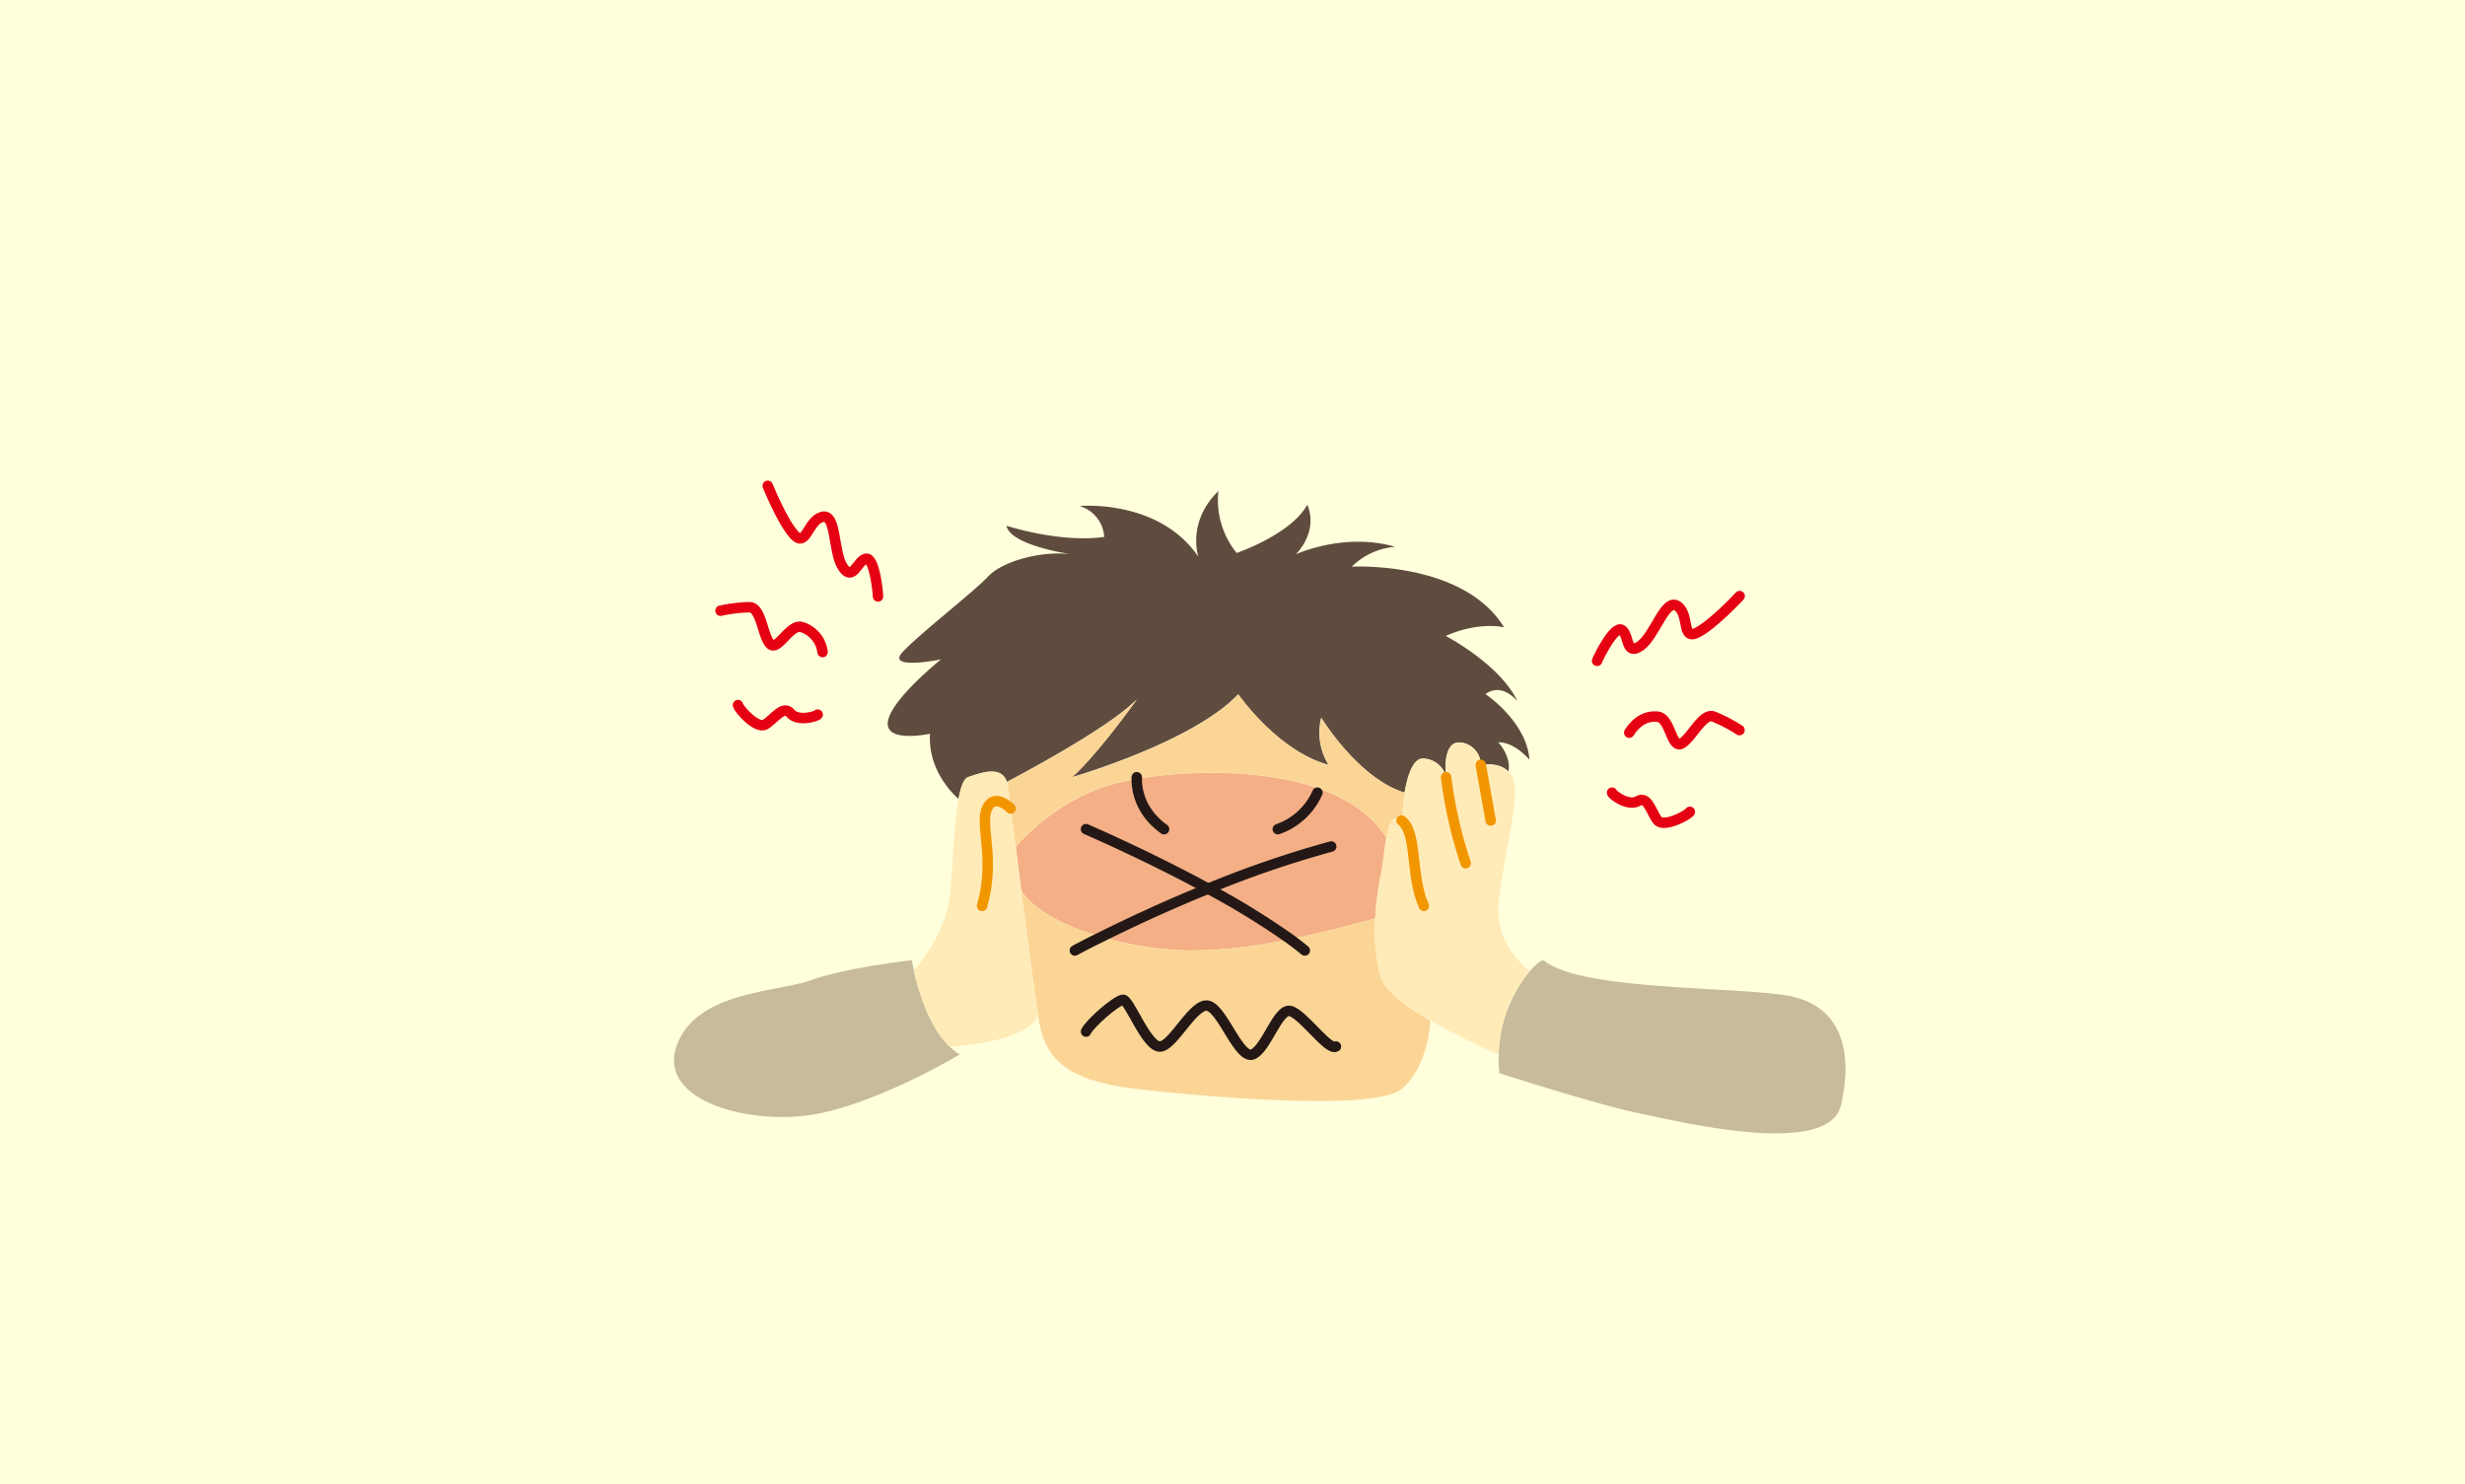 <svg xmlns="http://www.w3.org/2000/svg" viewBox="0 0 465 280"><defs><style>.cls-1{fill:#ffffdc;}.cls-2{fill:#604c3f;}.cls-3{fill:#c8bb9b;}.cls-4{fill:#f4af86;}.cls-5{fill:#ffebb8;}.cls-6{fill:#fbd596;}.cls-7,.cls-8,.cls-9{fill:none;stroke-linecap:round;stroke-linejoin:round;stroke-width:1.97px;}.cls-7{stroke:#f29600;}.cls-8{stroke:#e50012;}.cls-9{stroke:#231815;}</style></defs><g id="レイヤー_2" data-name="レイヤー 2"><g id="pc"><rect class="cls-1" width="465" height="280"/><path class="cls-2" d="M279.33,144.27a4.23,4.23,0,0,0-3.72-4.2c-3.43-.43-2.93,5.44-2.84,6.4a4.58,4.58,0,0,0-4.17-3.37c-2-.25-3.09,3.21-3.64,6.42-8.73-2.66-15.73-14.13-15.73-14.13a11.51,11.51,0,0,0,1.39,8.88c-9.57-2.56-17.05-13.31-17.05-13.31-8.64,9.11-31.4,15.65-31.4,15.65,4.78-4.21,12.27-14.71,12.27-14.71-5.38,5.57-22.94,14.75-24.42,15.54l-.1,0c-1-3-4.7-1.73-7.24-.86-.87.27-1.44,1.85-1.85,4.13-1.4-1.24-5.77-5.63-5.4-12.3,0,0-8.62,1.87-7.93-2.35s10-11.67,10-11.67-10.49,2.11-7.22-1.4,13.52-11.44,16.1-14.23,9.69-4.87,15.49-4.24c-1.24-.19-11.34-1.85-12-5.35,0,0,10,3.29,18.43,2.11a6.47,6.47,0,0,0-4.66-5.83s14.94-1.4,22.42,9.57c0,0-2.24-6.54,3.78-12.39a15.82,15.82,0,0,0,3.45,11.68s10.27-3.51,13.31-9.1c0,0,2.34,4.43-2.11,9.33,0,0,9.12-4.19,18.68-1.39a13.14,13.14,0,0,0-8.17,3.74s21-1.16,28.73,11.44c0,0-4.67-1.17-11,1.63,0,0,10.26,5.35,13.53,12.34-.26-.31-2.94-3.58-6.05-1.37,0,0,7.76,5.13,8.31,12.38,0,0-2.75-3.33-5.88-3.29,0,0,2.5,2.64,1.91,5.53C282.72,143.64,279.33,144.27,279.33,144.27Z"/><path class="cls-3" d="M181.05,198.9s-14.71,8.86-26.86,11.2-30.1-2.2-26.6-12.66,18.9-10.21,25.44-12.56S172,181.12,172,181.12s.14.79.43,2c.79,3.5,2.84,10.59,6.72,14.29h0A8.82,8.82,0,0,0,181.05,198.9Z"/><path class="cls-3" d="M288.58,183.19c1.32-1.52,2.4-2.25,2.66-2,6.77,5.59,34.79,4.9,45.52,6.54s12.86,10.73,10.51,20.77-30.81,3-38.53,1.4-25.91-7.47-25.91-7.47a24.44,24.44,0,0,1-.11-3.5A25.51,25.51,0,0,1,288.58,183.19Z"/><path class="cls-4" d="M227.9,167.62a144.64,144.64,0,0,1,15.5,9.52,92.65,92.65,0,0,1-18.92,2.15,63.67,63.67,0,0,1-16.76-2.56C212.23,174.49,219.44,171,227.9,167.62Z"/><path class="cls-4" d="M214.42,146.94c13.34-2.28,38.64-2.42,47.09,11.09-.35,2.1-.59,4.78-1.08,7.24a56.62,56.62,0,0,0-1,7.94s-7.2,2.18-16,3.93a144.64,144.64,0,0,0-15.5-9.52c-8.46,3.42-15.67,6.87-20.18,9.11-7.4-2.13-13.25-5.43-15.12-8.88-.35-2.83-.71-5.61-1-8.17,0,0,7.22-8.64,18-11.67A47.15,47.15,0,0,1,214.42,146.94Z"/><path class="cls-5" d="M190.65,152.52c.26,2,.57,4.48.91,7.16s.69,5.34,1,8.17c1.2,9.39,2.54,19.32,3.25,23.86v0c-2.76,5.2-16.73,5.71-16.73,5.71v0h0c-3.88-3.7-5.93-10.79-6.72-14.29.36-.39,5.75-6.48,6.74-13.68.68-5.18.78-13.69,1.71-18.75.41-2.28,1-3.86,1.85-4.13,2.54-.87,6.2-2.17,7.24.86a3.75,3.75,0,0,1,.2.77c0,.08,0,.16,0,.24C190.28,149.48,190.46,150.86,190.65,152.52Z"/><path class="cls-5" d="M268.6,143.1a4.58,4.58,0,0,1,4.17,3.37c-.09-1-.59-6.83,2.84-6.4a4.23,4.23,0,0,1,3.72,4.2s3.39-.63,5.28,1.31a4.25,4.25,0,0,1,1,1.84c1.18,4.09-3.31,19-2.93,25.33s5.88,10.44,5.88,10.44a25.51,25.51,0,0,0-5.86,15.71h0a127.68,127.68,0,0,1-12.84-6.38c-4.57-2.66-8.72-5.73-9.43-8.33a35.9,35.9,0,0,1-1-11,56.62,56.62,0,0,1,1-7.94c.49-2.46.73-5.14,1.08-7.24.47-2.84,1.12-4.61,2.87-3.25a44.24,44.24,0,0,1,.58-5.26C265.51,146.31,266.57,142.85,268.6,143.1Z"/><path class="cls-6" d="M243.4,177.14c8.82-1.75,16-3.93,16-3.93a35.9,35.9,0,0,0,1,11c.71,2.6,4.86,5.67,9.43,8.33,0,0-.34,8.7-5.48,12.92s-37.58,1.39-49.49,0S197.39,201,196,192.6c0-.26-.1-.55-.14-.87v0c-.71-4.54-2-14.47-3.25-23.86,1.87,3.45,7.72,6.75,15.12,8.88a63.67,63.67,0,0,0,16.76,2.56A92.65,92.65,0,0,0,243.4,177.14Z"/><path class="cls-6" d="M265,149.52a44.24,44.24,0,0,0-.58,5.26c-1.75-1.36-2.4.41-2.87,3.25-8.45-13.51-33.75-13.37-47.09-11.09a47.15,47.15,0,0,0-4.89,1.07c-10.75,3-18,11.67-18,11.67-.34-2.68-.65-5.14-.91-7.16-.19-1.66-.37-3-.49-4,0-.08,0-.16,0-.24,0-.31-.06-.59-.1-.8,1.48-.79,19-10,24.42-15.54,0,0-7.49,10.5-12.27,14.71,0,0,22.76-6.54,31.4-15.65,0,0,7.48,10.75,17.05,13.31a11.51,11.51,0,0,1-1.39-8.88S256.23,146.86,265,149.52Z"/><path class="cls-7" d="M264.38,154.78c3.06,2.32,1.64,10.49,4.22,16.1"/><path class="cls-7" d="M272.79,146.61a84.49,84.49,0,0,0,3.7,16.22"/><line class="cls-7" x1="279.33" y1="144.27" x2="281.2" y2="154.78"/><path class="cls-7" d="M190.65,152.52s-3.07-3.18-4.47,0,1.64,9.48-.92,18.36"/><path class="cls-8" d="M301.28,124.66c.24-.71,3.27-6.78,4.67-5.83s.71,5,3.5,3,4.67-9.14,7-7.5.69,6.53,3.72,5,8-6.89,8-6.89"/><path class="cls-8" d="M307.34,138.2c1.19-1.87,3-3.27,5.38-3s2.56,6,4.43,5.08,4-5.85,6.08-5.12a29.29,29.29,0,0,1,4.91,2.56"/><path class="cls-8" d="M318.78,153.14c-.45.69-4.9,3-6.06,1.64S310.85,150,309,151.1s-4.9-1.22-4.9-1.58"/><path class="cls-8" d="M165.63,112.51c0-.75-.67-7.48-2.3-7.11S160.9,109.81,159,107s-1.14-10.2-3.89-9.5-3,5.87-5.28,3.39-5-9.25-5-9.25"/><path class="cls-8" d="M155.17,123a5.66,5.66,0,0,0-3.95-4.72c-2.27-.61-4.49,4.66-5.93,3.19s-1.67-6.88-3.88-6.93a28.69,28.69,0,0,0-5.49.66"/><path class="cls-8" d="M139.21,133c.19.81,3.52,4.55,5.12,3.67s3.42-3.8,4.78-2.13,5,.57,5.14.26"/><path class="cls-9" d="M202.76,179.29s1.81-1,5-2.56c4.51-2.24,11.72-5.69,20.18-9.11a200.53,200.53,0,0,1,23.18-7.94"/><path class="cls-9" d="M204.87,156.41s11.38,4.89,23,11.21a144.64,144.64,0,0,1,15.5,9.52c1,.73,1.91,1.44,2.77,2.15"/><path class="cls-9" d="M204.87,194.59c.69-1.54,5.83-6,7-6s4.45,9,7,8.82,6.41-8.58,9.15-7.66,5.79,10.28,8.35,9.12,4.68-8.64,7-8.17,7.24,7.6,8.64,6.71"/><path class="cls-9" d="M214.44,146.61a2.22,2.22,0,0,0,0,.33c0,1.26.15,5.87,5.15,9.47"/><path class="cls-9" d="M241.05,156.41a12.72,12.72,0,0,0,7.47-6.89"/></g></g></svg>